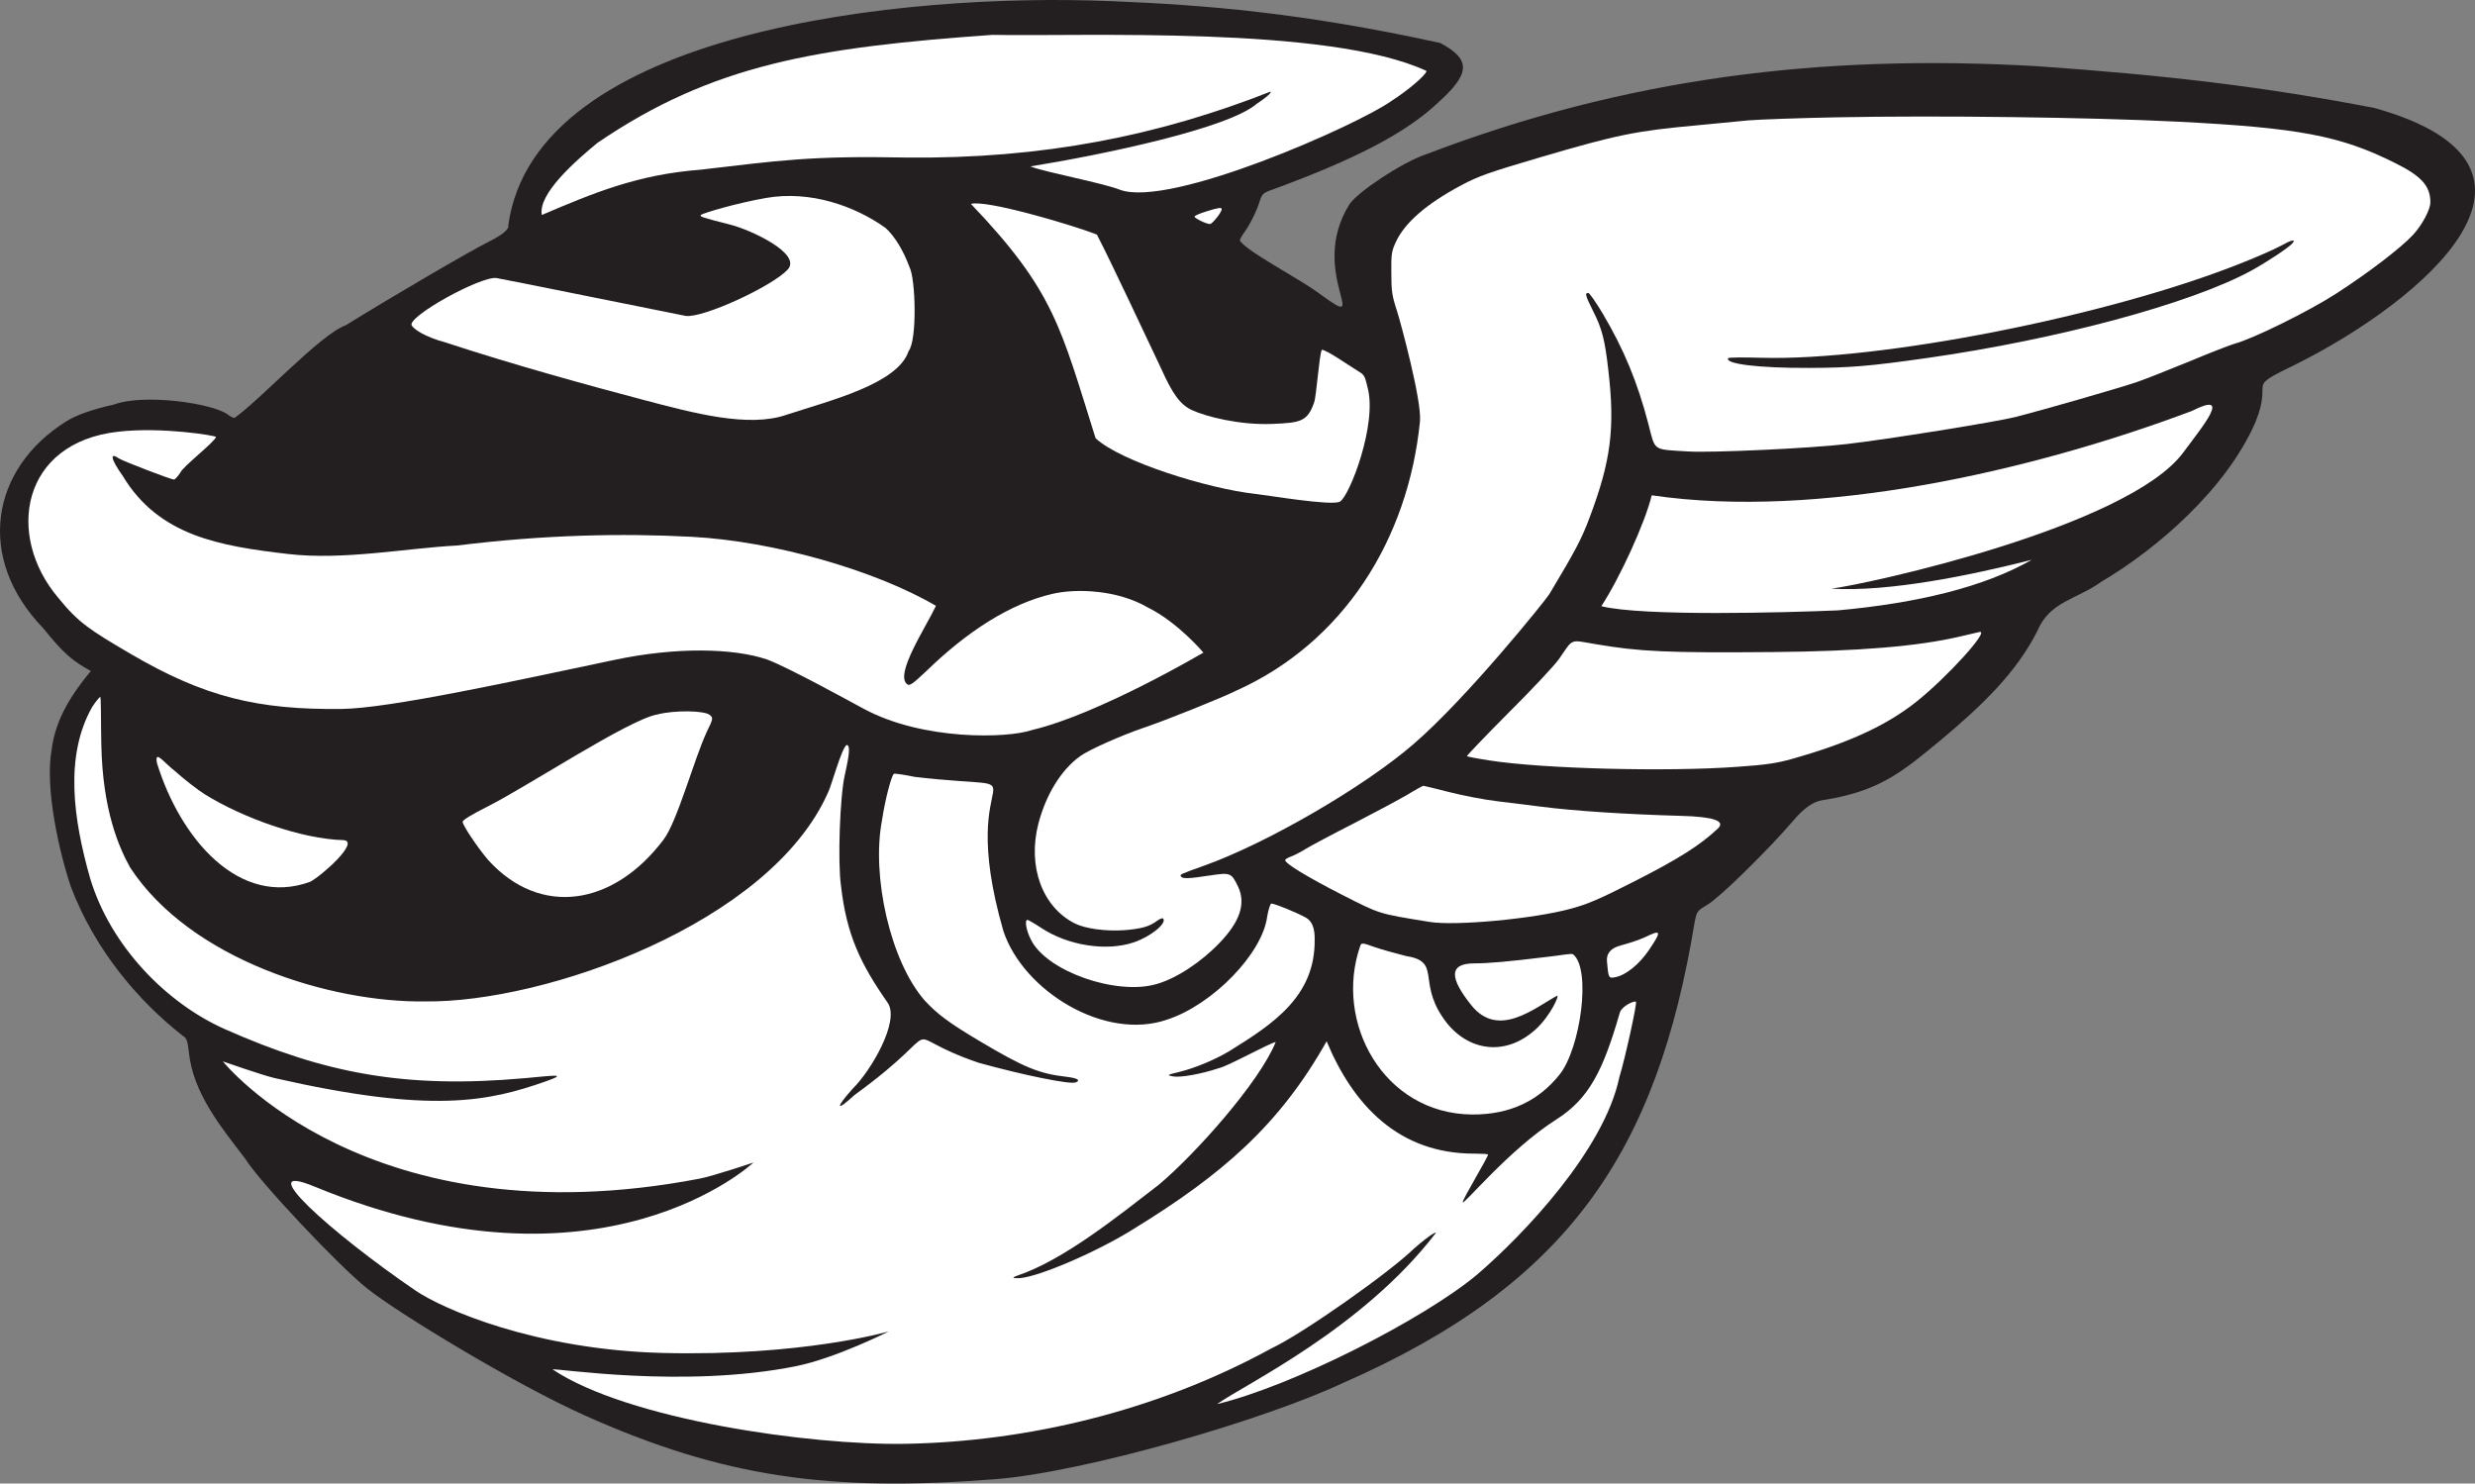 <svg id="Layer_1" data-name="Layer 1" xmlns="http://www.w3.org/2000/svg" viewBox="0 0 1365.84 818.7">
  <rect x="0" y="0" width="1365.84" height="818.7" fill="#808080" stroke="none"/>
  <defs>
    <style>
      .cls-1 {
        fill: #fff;
      }

      .cls-2 {
        fill: #231f20;
      }
    </style>
  </defs>
  <path class="cls-2" d="M23.81,346.64c11.92,14.8,16.35,18.03,26.3,23.7-9.61,11.5-19.54,26.05-21.6,43.3-3.85,21.48,4.21,56.82,10.63,75.8,13.16,34.72,37.27,63.1,61.87,82.29,1.9,1.1,2.5,2.7,3.2,8.6,2.17,23.08,18.21,42.12,31.1,59.1,7.5,12.3,51.8,59.4,67.4,71.7,15.96,12.86,80.81,52.45,120,70,76.35,34.18,135.03,42.31,226.29,35.19,49.89-3.89,149.07-32.8,192.59-53.33,124.51-54.63,172.93-128.12,193.62-254.16,1.2-6,1.3-6.1,7.4-9.8,6.8-4.1,33.8-30.6,47.4-46.6q8.2-9.6,15.5-10.8c31.55-4.81,44.07-15.47,66.2-33.8,22.32-18.71,41.11-36.81,52.6-59.6,6.95-16.54,21.53-17.2,35.5-27.3,30.41-17.96,68.62-50.84,84.8-87.8,10.37-25.34-7.04-17.77,23-32.4,68.59-34.39,157.93-108.76,42.9-141.1-61.62-11.93-116.25-18.2-186.3-23.1-119.27-6.85-226.93,6.39-337.7,48.8-12.7,4.3-37.1,20.4-41.8,27.4-23.51,37.53,13.95,71.71-16.3,49.5-12.11-9-39.8-23.02-44.2-29.4,0-.7,1.1-2.8,2.4-4.5,3.1-4.2,7-12.1,8.6-17.4,1.2-3.7,1.8-4.4,5.9-5.9,46.7-17,75-31.8,92.5-48.4,17.4-15.66,18.71-23.62,1.2-32.9C718.43,6.97,664.75,2.72,613.21.64c-114.1-4.83-317.86,15.94-332.71,123.7q.81,3.2-10.49,8.9c-10,4.9-54.3,30.8-79.1,46.2-14.26,5.15-46.96,40.97-61.5,51.2-.8,0-2.5-.9-3.9-2-8.55-6.18-46.3-11.5-62.6-5.4-12.4,2.8-20.5,5.7-26.2,9.2-42.23,26.34-50.03,75.8-12.9,114.2Z"></path>
  <g>
    <path class="cls-1" d="M547.71,19.24c-97.14,6.9-154.3,16.2-218,59.6-11.49,9.45-32.95,28-30.7,39.8,28.39-12.1,52.78-22.35,87.7-25,42.91-4.99,60.38-7.77,113.5-6.7,75.33.83,139.29-12.11,200.7-36.3,1.9,0-4.4,4.8-7.2,6.5-15.59,13.75-85.15,28.24-125.1,34.7,8.7,3.33,39.94,9.09,49.5,12.9,27.81,10.14,130.68-35.59,149.6-48.9,9.9-6.4,19.5-14.7,19.5-16.7-53.89-25.12-191.02-18.89-239.5-19.9Z"></path>
    <path class="cls-1" d="M1013.71,64.74c-20.9.4-42.9,1.2-49,1.7-6,.6-18.6,1.8-28,2.7-33.9,3.1-44,5.1-86.5,17.6-28.5,8.4-34.3,10.4-44,15.6-18.9,10.1-30.9,20.5-35.8,31-2.5,5.3-2.7,6.8-2.6,17.3,0,10.1.4,12.7,3.2,21.2,1.7,5.3,13.75,49.36,12.6,60.8-6.54,64.99-42.09,121.88-101.4,148.5-7.5,3.8-39.7,16.7-51.1,20.5-12.1,4.1-30.4,12.2-35.1,15.7-10.5,7.6-18.8,21.2-23,37.3-6,23.4,2.1,45.8,20,54.9,5.6,2.9,17.1,4.5,27.2,3.8,9.4-.7,14.1-2,18.2-5.1,1.5-1.1,3-1.7,3.4-1.4,2.5,2.5-6.7,10-16.1,13.2-15.1,5.1-36.3,1.8-51-7.9-3.8-2.5-7.3-4.5-7.7-4.5-1.7,0-.7,5.9,2,11.1,8.7,17.3,47.1,30.8,69.3,24.3,11.1-3.2,24.6-12.1,35-23,11.1-11.7,14.2-21.4,10-30.6-3.8-7.9-4.2-8-15.7-6.3-11.6,1.8-15.1,1.9-15.9.5-.7-1.1-.4-1.2,13-6,34.8-12.5,87.7-43.2,115.1-66.8,29.6-25.4,73.5-80.1,75.1-82.8,14.4-24,17.9-30.6,22.2-42.1,11.9-31.5,14.2-49.5,10.5-81.3-1.9-17-3.5-23.3-8.5-33.1-4.2-8.4-4.6-9.9-2.6-9.9.6,0,4.2,5.1,7.9,11.3,11.8,19.9,19.3,38.1,25.3,61.2,3.9,15,2,13.8,22,15,12.7.8,67.1-1.7,87.5-4.1,21.8-2.5,82.4-12.2,93.4-15,14.5-3.7,56.6-15.8,66.6-19.2,4.7-1.6,17.8-6.8,29.3-11.5,11.4-4.8,22.6-9.1,24.8-9.7,10.3-2.8,40.9-17.9,55.9-27.6,17.8-11.5,35.6-25.1,42.4-32.4,5-5.4,9.6-13.9,9.6-18,0-9-4.9-14.5-19.7-21.8-30.1-15-52.9-19.3-119.9-22.7-47.6-2.4-132.2-3.5-187.9-2.4ZM1265.11,134.24c-1.9,2.3-14.1,10.4-22.9,15.2-33.5,18.2-106.5,37.8-178.5,48.1-32.5,4.6-42.3,5.4-65.5,5.5-27.8.1-46.5-2.2-44.5-5.4.3-.4,8.5-.5,18.3-.2,65.7,1.8,191.4-22.9,264.8-52.2,8.9-3.5,18.6-7.8,21.5-9.4,6.3-3.5,8.9-4.1,6.8-1.6Z"></path>
    <path class="cls-1" d="M422.78,109.24c-16.23,2.85-34.76,8.3-35.96,9.4-.9.9.4,1.3,16.8,5.5,10.4,2.7,39.31,15.86,31,24.7-8.78,9.33-46.7,26.8-56.2,25.5-2-.3-99.95-20.23-104.4-20.9-8.57-1.29-49.75,21.52-46.8,26.2,1.39,2.2,7.1,6.2,18.8,9.4,37.5,12.31,78.81,23.65,108.9,31.6,27.86,7.36,58.25,15.59,79.3,8.2,23.45-7.7,61.3-16.94,67.2-35.1,4.8-6.08,3.88-39.83.5-46.3-3.3-9.1-8.3-17.3-13.3-21.7-16.67-11.92-41.32-20.81-65.84-16.5Z"></path>
    <path class="cls-1" d="M535.81,112.54c46.07,48.18,49.44,67.92,68.8,129.3,13.87,12.95,62.1,27.83,88.13,30.73,7.08.79,42.19,6.74,46.68,4.27,5.29-2.91,20.92-43.18,15.2-63.3-1.5-6.6-1.95-6.83-5.7-9.1-5.09-3.08-16.73-11.34-19.5-11.4-1.46,3.34-2.92,25.28-4.2,29-3.62,10.55-7.45,11.29-22.95,11.89-18.2.8-36.85-4.09-44.45-7.59-6.5-3-10.7-8.8-17.2-23.3-8.21-17.21-26.89-57.4-35.3-73.6-13.52-5.26-61.21-19.4-69.5-16.9Z"></path>
    <path class="cls-1" d="M665.51,116.74c-3.5,1.1-6.3,2.3-6.3,2.8,0,.9,6.5,4.1,8.5,4.1,1.3,0,6.5-6.5,6.5-8.2,0-1.1-1.7-.9-8.7,1.3Z"></path>
    <path class="cls-1" d="M1209.71,226.74c-88.7,33.39-206.49,60.12-298.2,46.6-3.68,15.27-17.65,45.63-27.8,61.2,22.94,5.72,102.2,3.51,130.5,2.3,43.99-3.98,80.86-12.95,107-27.9-33.69,8.55-79.08,17.86-110.6,15.9,19.46-2.31,163.72-33.88,194.3-75.2,10.81-14.61,27.16-34.19,4.8-22.9Z"></path>
    <path class="cls-1" d="M65.21,238.24c-53.48,5.95-62.22,57.06-33.2,91.5,11.3,13.9,17.23,17.72,39.9,31,40.79,23.9,70.12,31.05,116.7,30.5,26.35-.31,95.4-15.47,150.6-27.1,33.86-7.14,65.37-6.54,84.1-.2,12.2,4.6,45.04,22.76,53.5,27.3,32.56,17.49,79.18,16.33,92.8,11.6,36.88-8.7,94.5-42.7,94.5-42.7,0,0-14.1-16.7-30.5-24.8-16.91-9.9-39.5-10.71-52.9-7.6-23.41,5.43-47.14,20.85-69.5,42.6-7.5,7.1-9.3,8.3-10.5,7.3-7.28-5.24,10.22-31.41,15.8-43.3-33.12-19.45-89.28-35.7-134.8-38.1-38.19-2.02-81.19-1.17-129.45,4.8-27.93,1.45-62.65,8.23-93.15,4.7-38.11-4.41-71.48-10.07-91.3-43-6.7-9.4-7.5-13.5-2.1-9.7,2.1,1.4,28.6,11.6,30.3,11.6.5,0,2.1-1.7,3.5-3.8,1.06-3.1,18.87-16.81,19.7-19.7,0-.7-29.63-5.69-54-2.9Z"></path>
    <path class="cls-1" d="M1081.71,351.24c-22.8,5.4-56,8.2-103.5,8.6-57.9.5-73.4-.2-97.9-4.4-14.3-2.4-11.9-3.4-20,8.3-2.5,3.5-15,16.9-27.9,29.7-12.8,12.9-23.1,23.6-22.9,23.9.3.2,5.8,1.3,12.4,2.3,29,4.6,98.2,6.4,137.3,3.5,15.7-1.1,21.5-2,30-4.4,31.1-8.8,52.1-18.5,68.5-31.6,16.9-13.5,40.3-39.3,34.8-38.4-.5.1-5.3,1.2-10.8,2.5Z"></path>
    <path class="cls-1" d="M50.81,390.24c-15.27,27.1-10.39,61.82-1,94.7,11.18,36.89,41.67,68.52,74.3,83,55.48,24.62,99.7,32.91,165.48,27.06,14.96-1.33,24.57-2.83,11.92,1.64-31.86,11.26-62.98,18.09-149.7-1.64-6.78-1.54-28.81-9.26-28.81-9.26,0,0,79.7,99.85,263.11,64.7,7.65-1.47,29.7-8.9,29.7-8.9,0,0-83.66,78.72-242.2,13.3-35.66-14.72,8.94,25.42,55.6,57.3,15.11,10.32,66.21,32.68,136.23,34.49,77.33,2,125.07-11.89,125.07-11.89,0,0-29.27,14.77-51.16,19.18-61.91,12.48-132.84.92-134.34,1.82,41.25,27.62,141.89,41.98,194.8,41.04,66.36-1.19,137.95-17.75,201.6-52.54,18.12-8.52,65.79-42.38,78.8-55.1,9.5-8.3,12.98-9.77,12-8.5-40.55,52.73-104.94,83.14-120.55,94.21,41.26-9.85,113.92-46.69,143.55-71.51,25.97-22.26,70.04-68.89,78.4-108.7,3.4-11.2,9.9-41,9.2-41.8-.9-.8-7.87,2.43-8.9,6-9.21,31.89-16.9,47.45-35.1,59-26.11,16.57-51.6,47.9-51.6,45.6,0-1.8,14-24.9,14-26.3,0-.3-3.3-.5-7.4-.5-41.94.14-67.02-26.74-81.7-62-26.08,46.33-57.64,73.53-106.4,103.5-19.7,12.4-52.3,26.5-63,27.2q-6,.3-1.5-1.3c25.8-8.61,56-33.09,78-50,20.37-16.99,55.85-56.84,64.8-79-4.13.94-26.74,13.53-31.3,14.4-9.7,3.3-21.3,5.3-25.3,4.6-3.6-.7-3.6-.8,3.4-2.5,8.6-2.1,19.2-6.5,27.5-11.4,24.41-15.12,47.53-30.3,47.2-61.6q.2-9.3-4.8-12.1c-5.2-2.9-17.3-7.8-19.1-7.8-.6,0-1.6,3.2-2.3,7.1-2.61,20.49-30.08,48.71-55.1,56.9-34.59,12.11-79.64-15.93-90.5-48.9-28.53-99.01,29.55-75.92-48.8-85-5.9-1.2-11.1-2-11.6-1.7-1.4.9-5,14.8-6.6,25.8-5.87,30.8,4.66,77.68,23.6,99.3,7,7.6,13.8,12.6,30.3,22.4,24.4,14.5,32.8,18,47.9,19.7,6,.7,8.1,1.9,5.1,3.1-3.2,1.2-28.4-3.9-53.4-10.8-49.43-16.77-12.49-23.05-68.7,17.8-10.36,9.6-10.58,7.17-.8-3.7,9.81-9.63,26.04-37.04,19.2-47.2-15.16-21.68-22.73-37.64-25.8-64.6-1.9-13.3-.6-49.3,2.1-61.2s3-16.5,1-16.5c-2.74,1.59-8.5,22.81-10.2,26.1-32.03,72.57-156.45,116.17-222.1,115.4-52.2.88-129.87-22.98-163.1-73.9-6.1-11-15.18-31.37-15.9-67.9-.28-14.4-.1-26.2-.6-26.2-.4,0-2.5,2.5-4.5,5.6Z"></path>
    <path class="cls-1" d="M362.61,394.32c-15.4,2.68-71.37,39.54-93.2,50.6-8.8,4.4-14.1,7.6-14.1,8.6-.1,1.7,7.9,13.8,14.1,21.1,28.69,31.6,69.06,25.49,96.8-11.3,7.62-10.11,16.6-43.81,23.9-59.6,3.4-7,3.5-7.4,1.8-9-2.7-2.7-19.9-2.9-29.3-.4Z"></path>
    <path class="cls-1" d="M86.61,421.04c12.87,41.9,45.44,79.82,84.5,65.6,6.11-3.03,27.75-22.27,18.5-23-23.06-.58-55.66-12.26-76.6-25.3-4-2.5-11.3-8.2-16.2-12.6-6.36-4.85-11.6-12.39-10.2-4.7Z"></path>
    <path class="cls-1" d="M776.71,438.54c-4.4,2.6-17.7,9.7-29.5,15.8-11.8,6-23.8,12.4-26.6,14.1-2.8,1.8-6.6,3.7-8.3,4.3s-3.1,1.5-3.1,1.9c0,1.9,12,9.2,31.1,19,21.7,11,19.7,10.4,48.4,15.1,14.3,2.4,58.1-1.7,78.3-7.3,9-2.4,16-5.4,34-14.6,25.3-12.8,37.1-20.3,47-29.6q6.6-6.3-20.4-7c-29.2-.8-59.2-2.7-77.4-5.1-6.3-.8-17.2-2.1-24.2-3-6.9-.8-18.7-3.1-26.2-5s-13.9-3.5-14.3-3.5c-.5.1-4.4,2.2-8.8,4.9Z"></path>
    <path class="cls-1" d="M907.71,517.24c-2.7,1.3-8.7,3.3-13.3,4.5q-8.2,2.2-7.6,8.8c.8,9.3.9,9.5,4.7,8.7,5.8-1.1,13.4-7.3,18.7-15.3,6.9-10.3,6.6-11.1-2.5-6.7Z"></path>
    <path class="cls-1" d="M750.71,521.84c-14.84,42.35,12.89,92.74,61.5,93.2,21.23.2,37.05-7.71,48.5-22.1s17.62-58.05,7.4-66.3c-.86-.69-7.4.7-14.2,1.4-22,2.7-32.7,3.6-40.2,3.6-14.86-.02-13.28,8.66-1.82,23.03,14.89,18.67,34.67,1.78,47.32-5.13,1.76-.96-3.35,10.75-11.55,18.35-17.78,16.33-39.56,11.6-51.55-6.55-13.67-20.13-.68-30.75-20.4-33.8-6-1.5-13.7-3.7-16.9-4.8-6.9-2.5-7.5-2.5-8.1-.9Z"></path>
  </g>
</svg>